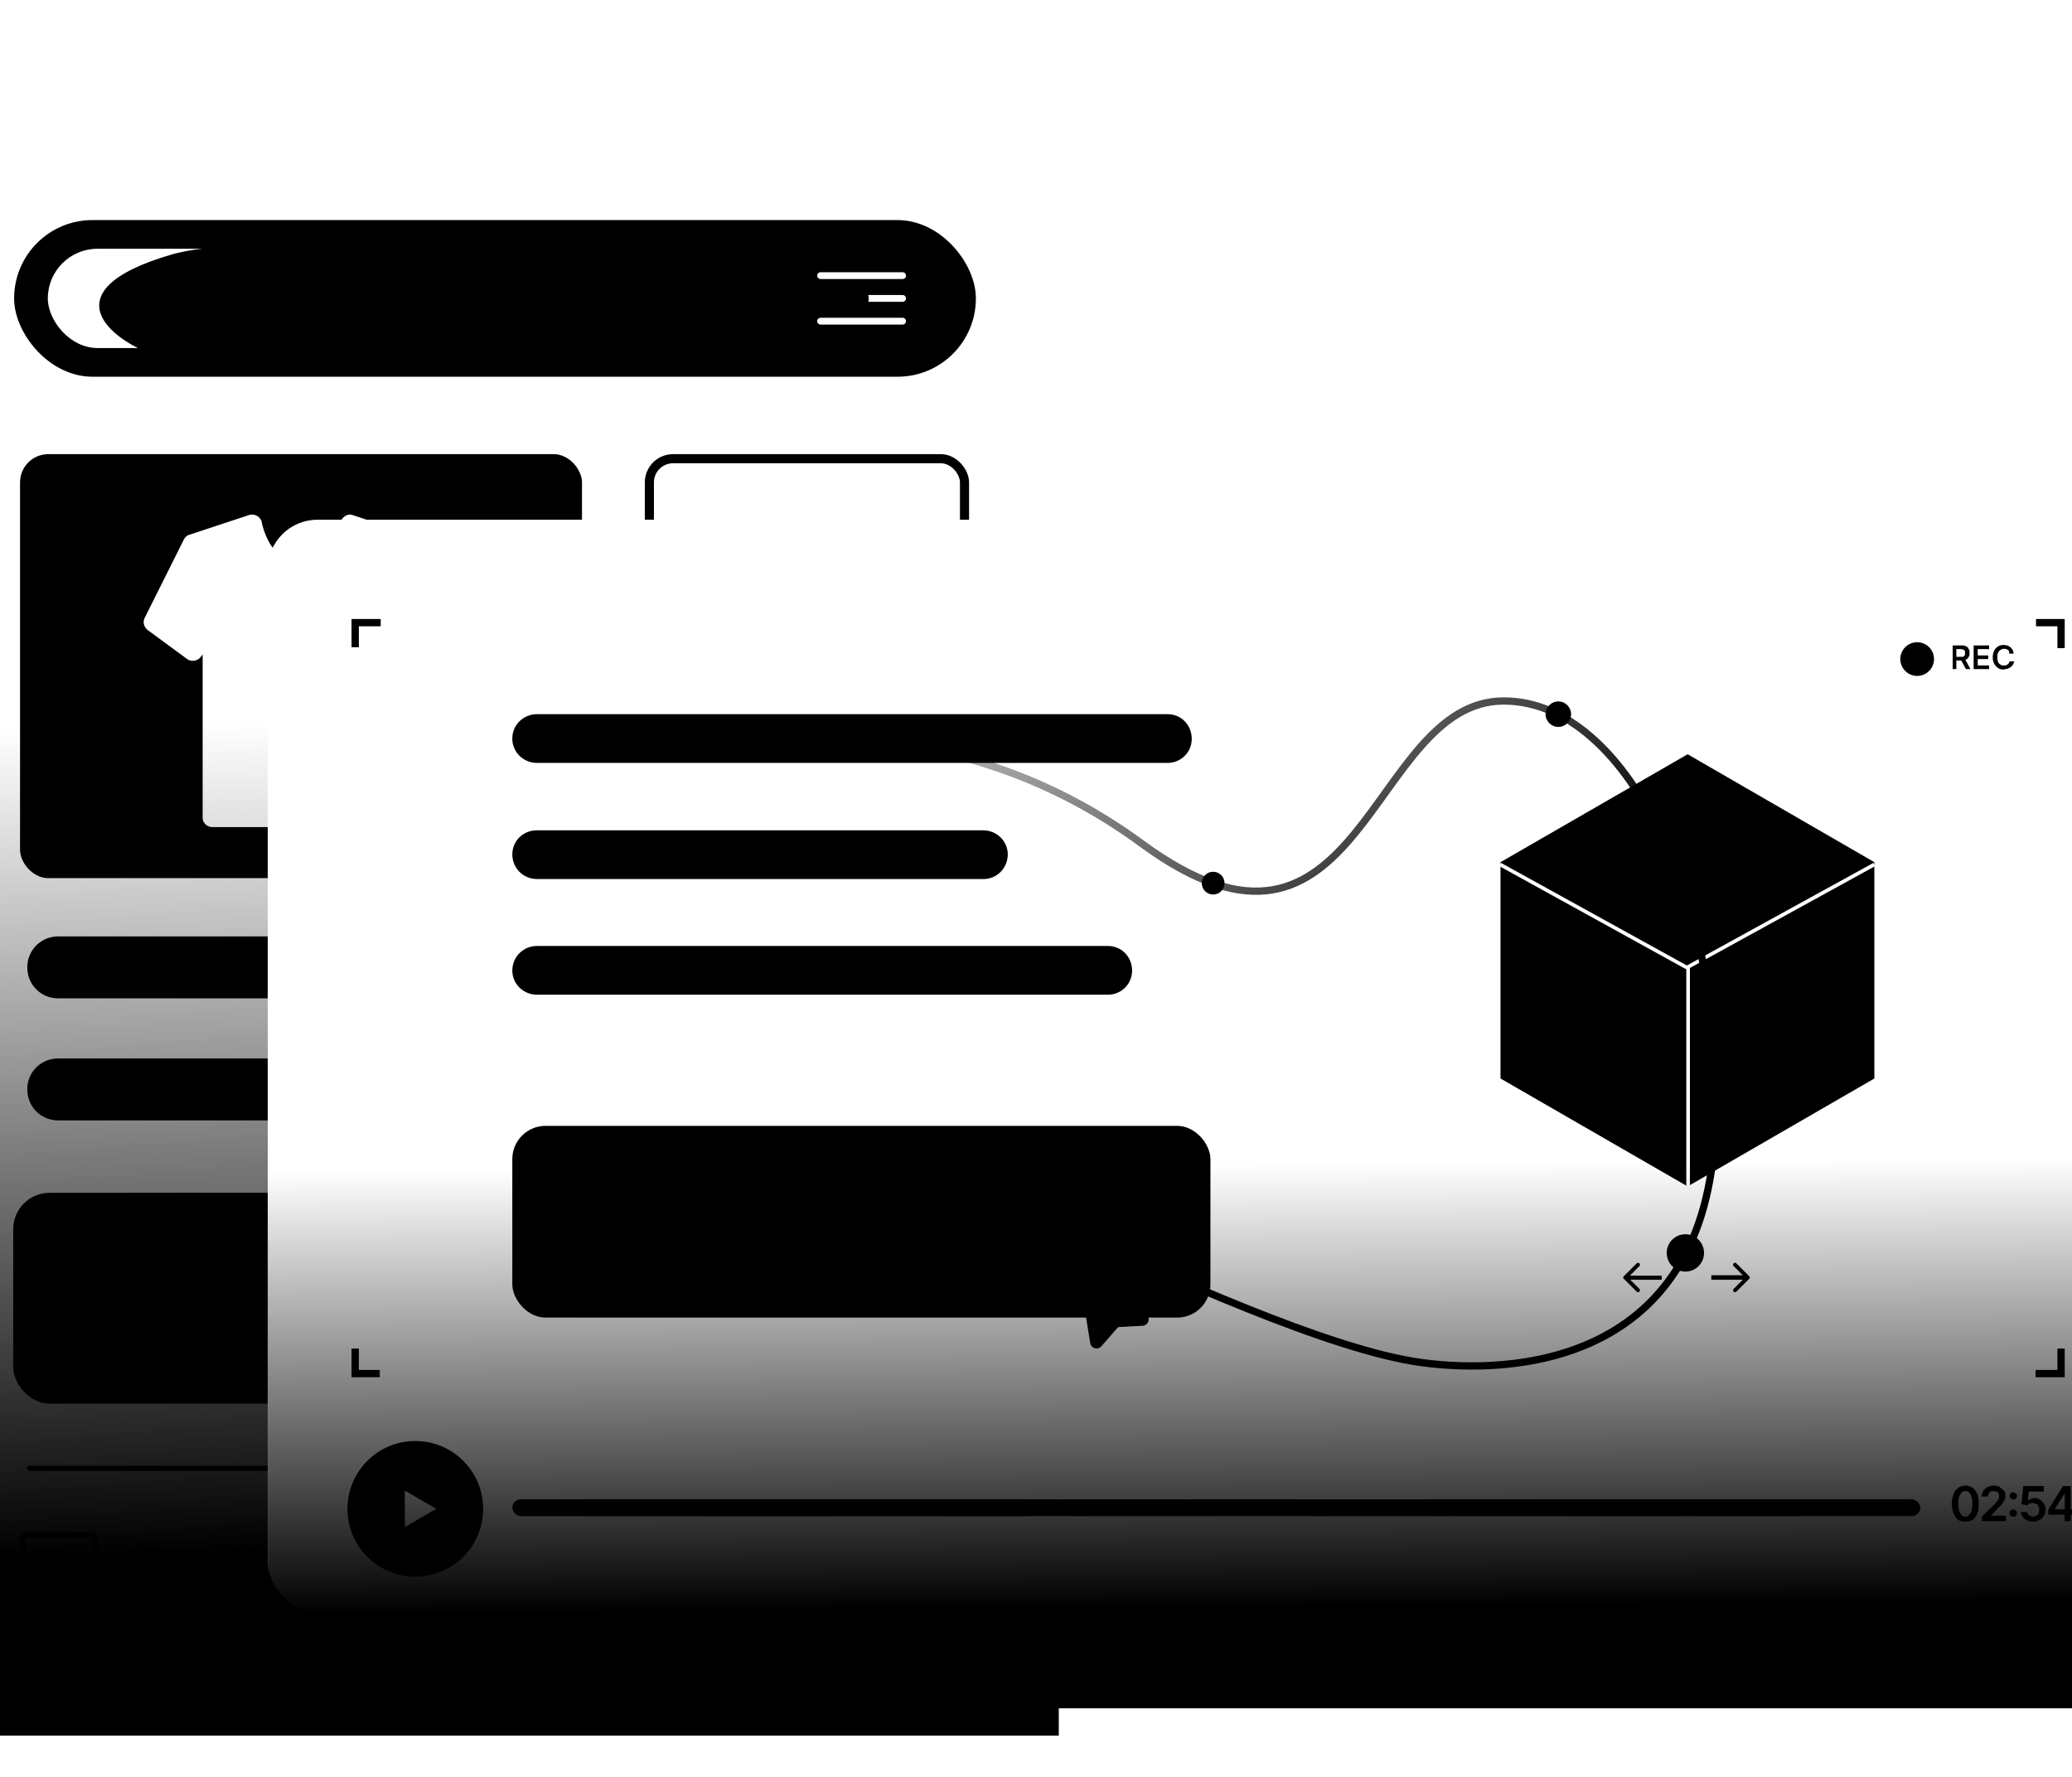 <?xml version="1.0"?>
<svg xmlns="http://www.w3.org/2000/svg" viewBox="37 0 455 390" width="520" height="446">
  <svg width="529" height="390" fill="none">
  <g filter="url(#a)">
    <rect x="22" y="31" width="247.3" height="345.6" rx="12" fill="#fff" style="fill:#fff;fill-opacity:1"/>
  </g>
  <rect x="40.1" y="48.2" width="211.2" height="34.4" rx="17.2" fill="#F3F3F3" style="fill:color(display-p3 .953 .953 .953);fill-opacity:1"/>
  <rect x="47.5" y="54.5" width="60.8" height="21.8" rx="10.9" fill="#fff" style="fill:#fff;fill-opacity:1"/>
  <g filter="url(#b)">
    <path d="M219.7 53.7C246.4 56 244.6 68.4 234 77c-8 4.5-30 8-55.8 3-32.1-6.2-46.3-5.2-62.6-1.6-27.7 6.1-40.3.7-43 0-10-2.8-26.4-14.4 2.3-22.7 10-2.8 34.5-3 50.2 1.6 15.6 4.7 68-5.8 94.7-3.5Z" fill="#72BBFF" fill-opacity=".2" style="fill:color(display-p3 .447 .733 1);fill-opacity:.2"/>
  </g>
  <g filter="url(#c)">
    <path d="M228.3 55.7c9.9 1.7 9.2 10.7 5.3 17-3 3.3-11.2 5.8-20.8 2.2-12-4.6-16.6-2.6-22.6 0-10.3 4.4-19.4-1.7-20.3-2.2-3.8-2-8.8-6.9 1.9-13 3.7-2 12.6-5.5 18.4-2.1 5.8 3.4 28.2-3.5 38-1.9Z" fill="#FFF972" fill-opacity=".4" style="fill:color(display-p3 1 .978 .446);fill-opacity:.37"/>
  </g>
  <path d="M69.3 347.4h-2.8v-8.2h2.9c.8 0 1.5.2 2 .5.6.4 1 .8 1.4 1.4.3.7.5 1.4.5 2.2 0 .9-.2 1.6-.5 2.2-.3.7-.8 1.1-1.4 1.5-.6.3-1.3.4-2.1.4Zm-1.3-1.2h1.2c.6 0 1-.1 1.5-.3l.8-1c.2-.4.3-1 .3-1.6 0-.6 0-1.1-.3-1.5a2 2 0 0 0-.8-1c-.4-.2-.9-.3-1.4-.3H68v5.7Zm8.8 1.4c-.6 0-1.2-.2-1.6-.4-.5-.3-.8-.6-1-1.1-.3-.5-.4-1-.4-1.7 0-.6.1-1.2.4-1.7a2.7 2.7 0 0 1 2.5-1.5c.4 0 .8 0 1 .2.4.1.7.3 1 .6.2.2.5.5.6 1 .2.3.2.8.2 1.3v.5h-5v-1H78l-.1-.7-.5-.6-.8-.2c-.3 0-.5.1-.7.3-.3.1-.4.3-.6.5l-.2.8v.8l.2 1c.2.2.3.4.6.5.2.2.5.2.8.2h.6l.4-.3c.2-.1.2-.3.3-.5l1.4.2-.5 1-1 .6-1.2.2Zm8.3-4.7-1.4.2a1 1 0 0 0-.2-.4 1 1 0 0 0-.3-.3l-.6-.1c-.3 0-.6 0-.8.2-.2.1-.3.3-.3.5l.2.4c.2.2.4.2.7.3l1 .2 1.4.6c.2.3.4.7.4 1.1 0 .4-.1.7-.4 1-.2.3-.5.6-.9.7-.4.2-.8.3-1.3.3-.8 0-1.4-.2-1.9-.5-.4-.3-.7-.8-.8-1.3l1.4-.2c0 .3.2.5.4.7l.9.2c.3 0 .6 0 .8-.2l.3-.6c0-.1 0-.3-.2-.4l-.6-.3-1-.2c-.7-.1-1.1-.3-1.4-.6-.3-.3-.4-.7-.4-1.1 0-.4 0-.7.3-1 .2-.3.5-.5.9-.7l1.3-.2c.7 0 1.3.2 1.7.5.4.3.7.7.8 1.2Zm2 2.6v-1.7h.3l2.2-2.5h1.7l-2.7 3h-.3l-1.2 1.2Zm-1.3 2v-8.3h1.5v8.3h-1.5Zm3.9 0-2-2.9 1-1 2.7 3.8h-1.7Zm5-6.2v1.1h-3.5v-1.1h3.5Zm-2.6-1.5h1.4v5.8l.1.4.3.3h.3a1.4 1.4 0 0 0 .4 0l.3 1a3.2 3.2 0 0 1-.9.2l-1-.1-.7-.6-.2-1v-6Zm6 7.8a3 3 0 0 1-1.6-.4c-.5-.3-.8-.7-1-1.1-.3-.5-.4-1-.4-1.7 0-.6 0-1.2.3-1.7s.6-.8 1-1a3 3 0 0 1 1.6-.5 3 3 0 0 1 1.6.4c.4.3.8.6 1 1.1.2.5.4 1 .4 1.7 0 .6-.2 1.2-.4 1.7-.2.4-.6.8-1 1a3 3 0 0 1-1.6.5Zm0-1.2c.2 0 .5 0 .7-.3.3-.1.4-.4.5-.7l.2-1c0-.4 0-.7-.2-1 0-.3-.2-.6-.5-.8l-.8-.2c-.3 0-.6 0-.8.2l-.5.8a3 3 0 0 0-.2 1c0 .4 0 .7.2 1 .1.3.3.6.5.7.2.2.5.3.8.3Zm3.5 3.4v-8.5h1.5v1l.4-.5.5-.4.9-.2a2.3 2.3 0 0 1 2.2 1.5c.2.4.3 1 .3 1.7a4 4 0 0 1-.3 1.7c-.2.5-.5.8-.9 1-.4.3-.8.5-1.3.5a1.8 1.8 0 0 1-1.4-.6l-.4-.5v3.3h-1.5Zm1.5-5.4.1 1c.1.3.3.6.5.7.2.2.5.3.8.3.3 0 .6-.1.8-.3l.5-.7.2-1c0-.4 0-.7-.2-1-.1-.3-.3-.6-.5-.7-.2-.2-.5-.3-.8-.3-.3 0-.6 0-.8.3-.2.1-.4.3-.5.6a3 3 0 0 0-.1 1Z" fill="#FB8537" style="fill:color(display-p3 .984 .523 .216);fill-opacity:1"/>
  <g clip-path="url(#d)">
    <path fill-rule="evenodd" clip-rule="evenodd" d="M43 336.3c-.8 0-1.6.7-1.6 1.6v8.2c0 1 .8 1.7 1.7 1.7h6.3v2h-2.8a.6.6 0 1 0 0 1.3h7a.6.6 0 1 0 0-1.3h-3v-2h6.5c.9 0 1.6-.8 1.6-1.7V338c0-.9-.7-1.6-1.6-1.6H43Zm14.5 1.6c0-.2-.2-.4-.4-.4H43c-.3 0-.4.2-.4.4v8.2c0 .3.1.4.4.4h14c.2 0 .4-.1.4-.4V338Z" fill="#FB8537" style="fill:color(display-p3 .984 .523 .216);fill-opacity:1"/>
  </g>
  <path d="M146.7 340.5v-1.3h6.6v1.3h-2.6v7h-1.4v-7h-2.6Zm8.1 7-1-.1-.8-.7-.2-1c0-.3 0-.6.2-.8.1-.3.3-.4.5-.6l.7-.3 1-.1a39.6 39.6 0 0 0 1.3-.3l.1-.3c0-.3 0-.6-.2-.7-.2-.2-.5-.3-.8-.3-.4 0-.6.1-.8.3-.3.1-.4.3-.5.5l-1.3-.2a2.2 2.2 0 0 1 1.4-1.5l1.2-.2.9.1c.3 0 .5.2.8.4l.6.6.2 1v4.1h-1.4v-.8a1.8 1.8 0 0 1-1 .8l-.9.2Zm.4-1c.3 0 .6 0 .8-.2.2 0 .4-.2.5-.4l.1-.7v-.7l-.2.1-.3.1a11.6 11.6 0 0 1-.8.1l-.6.2a1 1 0 0 0-.4.2l-.1.5c0 .3 0 .5.3.6l.7.2Zm3.8 1v-8.3h1.5v3.1l.4-.5.5-.4 1-.2a2.3 2.3 0 0 1 2.1 1.5c.2.4.4 1 .4 1.7a4 4 0 0 1-.4 1.7c-.2.5-.5.8-.9 1-.4.3-.8.5-1.3.5a1.8 1.8 0 0 1-1.4-.6l-.3-.5h-.1v1H159Zm1.5-3.1.1 1c.2.3.3.6.5.7.2.2.5.3.8.3.3 0 .6-.1.8-.3l.5-.7.2-1c0-.4 0-.7-.2-1-.1-.3-.3-.6-.5-.7-.2-.2-.5-.3-.8-.3-.3 0-.6 0-.8.3-.2.1-.4.3-.5.6a3 3 0 0 0-.1 1Zm6.5-5.2v8.3h-1.5v-8.3h1.5Zm3.6 8.4c-.6 0-1.1-.2-1.6-.4-.4-.3-.8-.6-1-1.1-.2-.5-.4-1-.4-1.7 0-.6.2-1.2.4-1.7a2.7 2.7 0 0 1 2.6-1.5c.3 0 .7 0 1 .2.4.1.7.3 1 .6.2.2.4.5.5 1 .2.3.3.8.3 1.3v.5h-5v-1h3.6c0-.3 0-.5-.2-.7-.1-.3-.3-.4-.5-.6l-.7-.2c-.3 0-.6.1-.8.3l-.5.5c-.2.3-.2.5-.2.8v.8c0 .4 0 .7.2 1l.5.5c.3.2.5.2.8.2h.6l.5-.3.2-.5 1.4.2c0 .4-.2.7-.5 1l-.9.6-1.3.2Zm6.5-6.3v1.1h-3.5v-1.1h3.5Zm-2.7-1.5h1.5v6.2l.3.3h.3a1.4 1.4 0 0 0 .5 0l.2 1a3.1 3.1 0 0 1-.8.2l-1-.1-.7-.6c-.2-.3-.3-.6-.3-1v-6ZM131.3 351a.8.8 0 1 0 0-1.6.8.8 0 0 0 0 1.7Z" fill="#EFEFEF" style="fill:color(display-p3 .937 .937 .937);fill-opacity:1"/>
  <path fill-rule="evenodd" clip-rule="evenodd" d="M126 334.6c-1 0-1.7.8-1.7 1.7v13.1c0 1 .8 1.7 1.7 1.7h10.7c.9 0 1.6-.8 1.6-1.7v-13.1c0-1-.7-1.7-1.6-1.7H126Zm11.1 1.7c0-.3-.2-.4-.4-.4H126c-.2 0-.4.1-.4.4v13.1c0 .3.2.4.4.4h10.7c.2 0 .4-.1.4-.4v-13.1Z" fill="#EFEFEF" style="fill:color(display-p3 .937 .937 .937);fill-opacity:1"/>
  <path d="M216.7 339.2h1.8l2.4 6h.1l2.5-6h1.8v8.3h-1.4v-5.7h-.1l-2.3 5.6h-1l-2.3-5.6v5.6h-1.5v-8.2Zm12.3 8.4a3 3 0 0 1-1.6-.4c-.4-.3-.8-.7-1-1.1-.3-.5-.4-1-.4-1.7 0-.6.1-1.2.4-1.7.2-.5.6-.8 1-1a3 3 0 0 1 1.6-.5 3 3 0 0 1 1.5.4c.5.3.8.6 1 1.1.3.5.4 1 .4 1.7 0 .6-.1 1.2-.4 1.7-.2.4-.5.8-1 1a3 3 0 0 1-1.5.5Zm0-1.2c.3 0 .6 0 .8-.3.2-.1.4-.4.5-.7l.1-1-.1-1-.5-.8-.8-.2c-.4 0-.6 0-.9.2l-.5.8a3 3 0 0 0-.1 1l.1 1c.2.3.3.6.5.7.3.2.5.3.9.3Zm3.6 1v-8.2h1.5v3.1l.4-.5.5-.4 1-.2a2.3 2.3 0 0 1 2.1 1.5c.2.4.4 1 .4 1.7a4 4 0 0 1-.4 1.7c-.2.5-.5.8-.9 1-.4.3-.8.5-1.3.5a1.8 1.8 0 0 1-1.4-.6l-.3-.5h-.1v1h-1.5Zm1.5-3 .1 1c.1.3.3.6.5.7.2.2.5.3.8.3.3 0 .6-.1.8-.3l.5-.7.2-1c0-.4 0-.7-.2-1-.1-.3-.3-.6-.5-.7-.2-.2-.5-.3-.8-.3-.3 0-.6 0-.8.3-.2.1-.4.3-.5.6a3 3 0 0 0-.1 1Zm5 3v-6.1h1.5v6.1H239Zm.8-7c-.3 0-.5 0-.6-.2a.7.7 0 0 1-.3-.6c0-.2 0-.4.3-.5.1-.2.3-.3.5-.3.3 0 .5.1.6.3.2.1.3.3.3.5 0 .3 0 .4-.3.6l-.6.2Zm3-1.2v8.3h-1.4v-8.3h1.4Zm3.7 8.4c-.6 0-1.2-.2-1.6-.4-.4-.3-.8-.6-1-1.1-.3-.5-.4-1-.4-1.7 0-.6.1-1.2.4-1.7a2.7 2.7 0 0 1 2.5-1.5c.4 0 .8 0 1.1.2l.9.6c.3.2.5.5.6 1 .2.3.2.8.2 1.3v.5h-5v-1h3.6l-.1-.7-.5-.6-.8-.2c-.3 0-.5.1-.7.3-.3.1-.4.3-.6.5l-.2.8v.8l.2 1 .6.5c.2.2.5.2.8.2h.6l.4-.3c.2-.1.3-.3.3-.5l1.4.2-.5 1-1 .6-1.2.2ZM201.5 350.2a.8.8 0 1 1-1.6 0 .8.8 0 0 1 1.6 0Z" fill="#EFEFEF" style="fill:color(display-p3 .937 .937 .937);fill-opacity:1"/>
  <path fill-rule="evenodd" clip-rule="evenodd" d="M195.4 336.3c0-1 .7-1.7 1.6-1.7h7.4c1 0 1.6.8 1.6 1.7v13.1c0 1-.7 1.7-1.6 1.7H197c-1 0-1.6-.8-1.6-1.7v-13.1Zm1.2 0c0-.3.2-.4.4-.4h7.4c.2 0 .4.1.4.4v13.1c0 .3-.2.4-.4.4H197a.4.4 0 0 1-.4-.4v-13.1Z" fill="#EFEFEF" style="fill:color(display-p3 .937 .937 .937);fill-opacity:1"/>
  <path stroke="#FB8537" style="stroke:color(display-p3 .984 .523 .216);stroke-opacity:1" d="M42.7 360.2h66.6"/>
  <path stroke="#FEE4D3" style="stroke:color(display-p3 .996 .894 .828);stroke-opacity:1" stroke-width="1.1" stroke-linecap="round" d="M43.5 322.3h207.1"/>
  <rect x="39.9" y="261.8" width="211.2" height="46.3" rx="8" fill="#F3F3F3" style="fill:color(display-p3 .953 .953 .953);fill-opacity:1"/>
  <g filter="url(#e)">
    <path d="M218 270.1c28.8 2.6 26.8 17 15.3 27-8.6 5.1-32.5 9.1-60.3 3.4-34.8-7.3-48.4-4.2-66 0-30 7-43-2.6-45.8-3.5-11-3.3-23.4-24.6 7.6-34.1 10.8-3.3 36.8 1.8 53.7 7.2 17 5.4 66.6-2.6 95.5 0Z" fill="#72BBFF" fill-opacity=".3" style="fill:color(display-p3 .447 .733 1);fill-opacity:.25"/>
  </g>
  <path fill-rule="evenodd" clip-rule="evenodd" d="M43 212.3c0-3.8 3-6.8 6.8-6.8H243a6.8 6.8 0 0 1 0 13.6H49.8c-3.8 0-6.8-3-6.8-6.8Z" fill="#EFEFEF" style="fill:color(display-p3 .937 .937 .937);fill-opacity:1"/>
  <rect x="41.4" y="99.6" width="123.4" height="93.1" rx="6.2" fill="#F3F3F3" style="fill:color(display-p3 .953 .953 .953);fill-opacity:1"/>
  <rect x="179.6" y="100.6" width="69.2" height="38" rx="5.2" stroke="#F3F3F3" style="stroke:color(display-p3 .953 .953 .953);stroke-opacity:1" stroke-width="2"/>
  <rect x="179.6" y="153.6" width="69.2" height="38" rx="5.2" stroke="#F3F3F3" style="stroke:color(display-p3 .953 .953 .953);stroke-opacity:1" stroke-width="2"/>
  <path fill-rule="evenodd" clip-rule="evenodd" d="M43 239c0-3.7 3-6.7 6.8-6.7h160.6a6.8 6.8 0 1 1 0 13.6H49.8c-3.8 0-6.8-3-6.8-6.8Z" fill="#EFEFEF" style="fill:color(display-p3 .937 .937 .937);fill-opacity:1"/>
  <path d="M112.8 113.2c-.5.3-.9.8-1 1.4a10.1 10.1 0 0 1-.4 1.4c-.3 1-.8 2.1-1.5 3.3-1.4 2.3-3.5 4.3-6.8 4.3-3.2 0-5.3-2-6.8-4.3a16.7 16.7 0 0 1-1.8-4.6v-.1a2.2 2.2 0 0 0-2.9-1.6l-13 4.3c-.5.1-.9.5-1.2 1l-8.6 17.2c-.5 1-.2 2 .6 2.7l8.7 6.4a2.2 2.2 0 0 0 3-.5l.4-.5v35.8c0 1.2 1 2.1 2.2 2.1h38.8c1.2 0 2.2-1 2.2-2.1v-35.8l.4.5a2.2 2.2 0 0 0 3 .5l8.7-6.4c.8-.6 1-1.8.6-2.7l-8.6-17.2c-.3-.5-.7-.9-1.3-1l-13-4.3c-.5-.2-1.1-.2-1.7.2Z" fill="#fff" style="fill:#fff;fill-opacity:1"/>
  <path d="M217.2 60.4h18m-18 5h18m-18 5h18" stroke="#fff" style="stroke:#fff;stroke-opacity:1" stroke-width="1.5" stroke-linecap="round"/>
  <path d="m144.6 258.1 2.7 4.6H142l2.6-4.6Z" fill="#FB8537" style="fill:color(display-p3 .984 .523 .216);fill-opacity:1"/>
  <path d="M119.2 262.4h53" stroke="url(#f)" stroke-width="2.1" stroke-linecap="round"/>
  <rect x="101.7" y="222.6" width="85.8" height="32.9" rx="3.3" fill="#FEE4D3" style="fill:color(display-p3 .996 .894 .828);fill-opacity:1"/>
  <path d="M120 243v-1l2.8-2.8.7-.7.4-.7.1-.6-.1-.7-.5-.4-.7-.1-.7.1-.5.5-.2.7H120c0-.5.1-1 .4-1.3.2-.4.5-.7 1-1 .4-.2.9-.3 1.4-.3.5 0 1 .1 1.4.4.5.2.8.4 1 .8.3.4.4.8.4 1.2 0 .3 0 .6-.2 1l-.6 1-1.3 1.2-1.4 1.5h3.6v1.3H120Zm9.4.2c-.6 0-1.1-.1-1.6-.3-.4-.2-.8-.5-1-.8-.3-.4-.4-.8-.5-1.3h1.6c0 .3 0 .4.2.6l.5.4.8.1.7-.1c.3-.1.4-.3.6-.5l.2-.6-.2-.7-.6-.4-.9-.2h-.7v-1.1h.7c.3 0 .5 0 .8-.2.2 0 .3-.2.5-.4l.1-.6a1 1 0 0 0-.6-1l-.6-.1h-.7l-.5.5a1 1 0 0 0-.3.6h-1.4c0-.5.2-.9.4-1.2.3-.4.6-.7 1-.9l1.5-.3c.5 0 1 .1 1.4.4.4.2.7.4 1 .8.2.3.3.7.3 1.1 0 .5-.2.9-.4 1.2a2 2 0 0 1-1.1.6c.6.1 1 .3 1.3.7.3.3.5.8.5 1.3 0 .4-.1.9-.4 1.2-.3.4-.6.7-1 .9-.5.2-1 .3-1.6.3Zm3.6-1.7v-1.1l3.5-5.5h1v1.6h-.6l-2.3 3.8h4.8v1.2H133Zm4 1.6v-8.2h1.4v8.2H137Zm8 0a2.7 2.7 0 0 1-2.6-1.5c-.2-.4-.3-1-.3-1.6 0-.6.1-1.2.4-1.6a2.7 2.7 0 0 1 2.6-1.6c.5 0 1 .1 1.3.3a2.3 2.3 0 0 1 1.3 2h-1.4c0-.4-.2-.6-.4-.8-.2-.2-.5-.3-.8-.3-.3 0-.6 0-.8.2l-.5.7-.2 1c0 .5 0 .9.2 1.2l.5.7.8.2.6-.1.4-.4.2-.5h1.4c0 .4-.1.8-.4 1.1-.2.3-.5.6-.9.8a3 3 0 0 1-1.3.3Zm4.8-8.2v8.2h-1.5v-8.2h1.5Zm1 8.2v-6.2h1.4v6.2h-1.5Zm.6-7c-.2 0-.4-.1-.5-.3a.7.7 0 0 1-.3-.6c0-.2 0-.4.3-.5.1-.2.3-.2.5-.2.3 0 .5 0 .6.2.2.1.3.3.3.6 0 .2 0 .4-.3.5-.1.2-.3.2-.6.2Zm4.4 7a2.7 2.7 0 0 1-2.6-1.5c-.3-.4-.4-1-.4-1.6 0-.6.2-1.2.4-1.6.2-.5.6-.9 1-1.2a3 3 0 0 1 1.6-.4c.5 0 1 .1 1.3.3a2.3 2.3 0 0 1 1.3 2H157c0-.4-.2-.6-.4-.8-.2-.2-.5-.3-.8-.3-.3 0-.6 0-.8.2l-.5.7-.2 1c0 .5 0 .9.2 1.2l.5.7.8.2.6-.1.4-.4.2-.5h1.4c0 .4-.1.8-.4 1.1-.2.3-.5.6-.9.8a3 3 0 0 1-1.3.3Zm4.6-2v-1.7h.2l2.2-2.5h1.7l-2.7 3h-.3l-1.1 1.2Zm-1.4 2v-8.2h1.5v8.2H159Zm3.9 0-2-2.8 1-1 2.7 3.8H163Zm6.9-4.6-1.4.2a1 1 0 0 0-.2-.4 1 1 0 0 0-.3-.3h-.6l-.8.1c-.2.1-.3.3-.3.5l.2.5.7.2 1 .3c.6 0 1 .3 1.4.5.2.3.4.7.4 1.1 0 .4-.1.7-.3 1-.3.3-.6.6-1 .7-.4.2-.8.3-1.3.3-.8 0-1.4-.2-1.9-.5-.4-.3-.7-.8-.8-1.3l1.4-.2c.1.3.2.5.5.7l.8.2c.3 0 .6 0 .8-.2.2-.2.3-.3.3-.5s0-.4-.2-.5l-.6-.3-1-.2c-.7 0-1.1-.3-1.4-.6-.3-.3-.4-.7-.4-1.1 0-.4.1-.7.3-1 .2-.3.5-.5.9-.6.4-.2.8-.3 1.3-.3.7 0 1.3.2 1.7.5.4.3.7.7.8 1.2Z" fill="#FB8537" style="fill:color(display-p3 .984 .523 .216);fill-opacity:1"/>
  <g filter="url(#g)">
    <path d="M75.5 284.4c43.3-7.8-23.9-11.6 11.5-12.2 35.4-.5 19.5.2 43.6 0 24-.1 63 2.4 63 2.4s4.6 7.7 6.3 9.5c2.1 2.1 16.7 12.2-8.4 13.6-20.3 1.1-56.3-1.1-56.3-1.1s-9.7 3-42.7 0-7.7-1.9-17-12.2Z" fill="#FFF972" fill-opacity=".6" style="fill:color(display-p3 1 .978 .446);fill-opacity:.64"/>
  </g>
  <g filter="url(#h)">
    <ellipse cx="33.2" cy="32.2" rx="33.2" ry="32.2" transform="matrix(.993 -.117 .988 .154 76.8 286.5)" fill="#FF8B8B" style="fill:color(display-p3 1 .545 .545);fill-opacity:1"/>
  </g>
  <path d="M125.2 283.8h-1.8a2.3 2.3 0 0 0-.8-1.4l-.7-.3a2.8 2.8 0 0 0-2.3.2c-.5.3-.8.7-1 1.2-.3.6-.4 1.2-.4 2 0 .7.1 1.4.4 2a2.7 2.7 0 0 0 2.4 1.6l.9-.2a2.3 2.3 0 0 0 1.2-1c.2-.2.3-.4.3-.7h1.8a4 4 0 0 1-1.3 2.4l-1.3.8-1.6.2a4.3 4.3 0 0 1-4-2.4 6 6 0 0 1-.6-2.7c0-1.1.2-2 .6-2.8a4.3 4.3 0 0 1 4-2.4 4 4 0 0 1 3.8 2c.2.5.4 1 .4 1.5Zm2.7 2.3v4.4h-1.8v-10h1.8v3.7c.2-.4.5-.7.9-1 .4-.2.8-.3 1.4-.3.5 0 1 0 1.4.3.4.2.7.5.9 1 .2.4.3.9.3 1.5v4.8H131V286c0-.5 0-1-.4-1.2-.2-.3-.6-.4-1-.4s-.6 0-.9.2l-.6.5a2 2 0 0 0-.2 1Zm9.4 4.5c-.8 0-1.4-.1-2-.4-.5-.3-1-.8-1.2-1.4a4.5 4.5 0 0 1 0-4.1 3.3 3.3 0 0 1 3-1.8c.5 0 1 0 1.4.2.4.1.8.4 1.1.7.3.3.6.7.8 1.2l.2 1.7v.5h-6.2V286h4.5c0-.3 0-.6-.2-.9-.1-.3-.3-.5-.6-.6l-.9-.3c-.4 0-.7.1-1 .3l-.6.7a2 2 0 0 0-.2 1v1c0 .4 0 .8.2 1.1l.7.7c.3.2.6.3 1 .3l.7-.1.5-.4.4-.5 1.7.2c-.1.4-.3.8-.6 1.1a3 3 0 0 1-1.2.8c-.4.2-1 .2-1.5.2Zm7.4 0c-.7 0-1.4-.1-2-.5-.4-.3-.9-.7-1.1-1.3a4.5 4.5 0 0 1 0-4 3.3 3.3 0 0 1 3.1-2c.6 0 1.2.2 1.7.4a2.8 2.8 0 0 1 1.6 2.4h-1.7l-.5-1c-.3-.2-.6-.3-1-.3s-.7 0-1 .3l-.7.8-.2 1.3.2 1.4.7.8c.3.2.6.3 1 .3.2 0 .4 0 .7-.2.2 0 .3-.2.5-.4l.3-.7h1.7c0 .6-.2 1-.5 1.4-.3.4-.6.8-1.1 1-.5.2-1 .3-1.7.3Zm5.7-2.5V286h.2l2.7-3h2.1l-3.3 3.7h-.4l-1.3 1.4Zm-1.7 2.4v-10h1.8v10h-1.8Zm4.8 0-2.5-3.4 1.2-1.3 3.4 4.7h-2.1Zm5.4.1c-.7 0-1.4-.1-2-.4-.5-.4-.9-.8-1.2-1.4-.3-.6-.4-1.3-.4-2 0-.8.1-1.5.4-2 .3-.7.7-1.1 1.3-1.5.5-.3 1.2-.4 1.9-.4s1.4.1 2 .4c.5.4.9.8 1.2 1.4.3.6.4 1.3.4 2 0 .8-.1 1.5-.4 2.1-.3.6-.7 1-1.3 1.4-.5.3-1.2.4-1.9.4Zm0-1.4c.4 0 .7 0 1-.3.3-.2.5-.5.6-.9l.2-1.3c0-.4 0-.8-.2-1.2a2 2 0 0 0-.6-.9c-.3-.2-.6-.3-1-.3s-.7 0-1 .3a2 2 0 0 0-.6.9l-.2 1.3c0 .4 0 .8.2 1.2.1.4.3.7.6.9.3.2.6.3 1 .3Zm9.2-1.9V283h1.8v7.5h-1.7v-1.3c-.3.4-.5.7-1 1-.3.3-.8.4-1.4.4-.4 0-.9-.1-1.3-.3l-.8-1c-.3-.4-.4-1-.4-1.5V283h1.8v4.5c0 .5.1.8.4 1.1.3.3.6.4 1 .4a1.6 1.6 0 0 0 1.4-.7c.2-.3.2-.6.2-1Zm6.7-4.3v1.3h-4.3V283h4.3Zm-3.2-1.9h1.7v7.1l.1.6.3.2.4.1a1.8 1.8 0 0 0 .6 0l.3 1.3a3.9 3.9 0 0 1-1 .2c-.5 0-1 0-1.3-.2-.3-.1-.6-.4-.8-.7a2 2 0 0 1-.3-1.2v-7.4Z" fill="#fff" style="fill:#fff;fill-opacity:1"/>
  <g filter="url(#i)">
    <path d="M224.7 63c3.8.4 3.6 3 2 4.9-1.1 1-4.3 1.7-8 .6-4.6-1.3-6.4-.7-8.7 0-4 1.3-5.7-.4-6.1-.6-1.5-.6-3.1-4.5 1-6.3 1.4-.6 4.9.3 7.1 1.3 2.3 1 8.9-.4 12.7 0Z" fill="#FF8B8B" fill-opacity=".4" style="fill:color(display-p3 1 .545 .545);fill-opacity:.44"/>
  </g>
  <path fill="url(#j)" d="M22 141.3h247.5V381H22z"/>
  <g filter="url(#k)">
    <rect x="95.8" y="122.1" width="413" height="239.9" rx="10.9" fill="#fff" style="fill:#fff;fill-opacity:1"/>
  </g>
  <circle cx="128.2" cy="331.2" fill="#FB8537" fill-opacity=".3" style="fill:color(display-p3 .984 .523 .216);fill-opacity:.3" r="14.9"/>
  <circle cx="128.2" cy="331.2" r="10.7" fill="#FB8537" style="fill:color(display-p3 .984 .523 .216);fill-opacity:1"/>
  <path d="m132.8 331.2-6.9 4v-8l6.9 4Z" fill="#fff" style="fill:#fff;fill-opacity:1"/>
  <rect x="163" y="329.1" width="295.7" height="3.7" rx="1.9" fill="#FB8537" fill-opacity=".2" style="fill:color(display-p3 .984 .523 .216);fill-opacity:.2"/>
  <rect x="149.5" y="329.1" width="114.3" height="3.7" rx="1.9" fill="#FB8537" style="fill:color(display-p3 .984 .523 .216);fill-opacity:1"/>
  <path d="M468.6 334c-.6 0-1.2-.1-1.6-.4a3 3 0 0 1-1-1.4c-.2-.6-.4-1.3-.4-2.1 0-.9.2-1.6.4-2.2.2-.5.6-1 1-1.3.4-.3 1-.5 1.6-.5.6 0 1.1.2 1.6.5.4.3.7.8 1 1.3.2.6.3 1.3.3 2.2 0 .8 0 1.5-.3 2.1a3 3 0 0 1-1 1.4c-.5.3-1 .4-1.6.4Zm0-1.1c.5 0 .8-.3 1.1-.7.3-.5.4-1.2.4-2.1 0-.6 0-1.1-.2-1.6a2 2 0 0 0-.5-.9c-.2-.2-.5-.3-.8-.3-.5 0-.9.2-1.1.7-.3.5-.5 1.2-.5 2l.2 1.6c.2.4.3.7.6 1 .2.2.5.3.8.3Zm3.6 1v-1l2.7-2.6.6-.7.4-.6.1-.6-.1-.6a1 1 0 0 0-.5-.4l-.6-.1-.7.1a1 1 0 0 0-.4.5l-.2.6h-1.3c0-.5.1-.9.3-1.2.3-.4.6-.7 1-.9a3 3 0 0 1 1.3-.3c.5 0 1 .1 1.3.3l1 .8c.2.3.3.7.3 1.2 0 .2 0 .5-.2.8l-.6 1-1.1 1.1-1.3 1.4h3.3v1.2h-5.3Zm6.9-1c-.2 0-.4 0-.6-.2a.8.8 0 0 1-.2-.6c0-.2 0-.4.2-.5l.6-.3.6.3a.8.8 0 0 1 .1 1l-.3.3h-.4Zm0-3.7-.6-.3a.8.8 0 0 1-.2-.5c0-.3 0-.5.2-.6l.6-.3.6.3a.8.8 0 0 1 .1 1l-.3.3h-.4Zm4.3 4.8c-.5 0-1-.1-1.3-.3-.4-.2-.7-.4-1-.8a2 2 0 0 1-.3-1h1.3l.4.7c.3.2.6.3 1 .3.2 0 .4 0 .7-.2l.5-.5.1-.8c0-.3 0-.5-.2-.8 0-.2-.2-.4-.5-.5l-.7-.2-.7.1-.5.4-1.3-.2.4-4h4.5v1.2h-3.3l-.2 2 .6-.4.9-.2a2.4 2.4 0 0 1 2 1.3c.3.3.4.8.4 1.3s-.1 1-.4 1.3c-.2.4-.5.7-1 1a3 3 0 0 1-1.4.3Zm3.4-1.5v-1.1l3.2-5.2h1v1.6h-.6l-2.2 3.5h4.5v1.2h-6Zm3.6 1.4v-7.7h1.3v7.7h-1.3Z" fill="#FB8537" style="fill:color(display-p3 .984 .523 .216);fill-opacity:1"/>
  <path fill-rule="evenodd" clip-rule="evenodd" d="M149.5 162c0-2.9 2.4-5.3 5.4-5.3h138.5c3 0 5.3 2.4 5.3 5.4 0 3-2.4 5.3-5.3 5.3H154.9c-3 0-5.4-2.4-5.4-5.3ZM149.5 187.5c0-3 2.4-5.3 5.4-5.3h98c3 0 5.4 2.4 5.4 5.3 0 3-2.4 5.4-5.3 5.4h-98.1c-3 0-5.4-2.4-5.4-5.4ZM149.5 213c0-3 2.4-5.4 5.4-5.4h125.4c3 0 5.3 2.4 5.3 5.4 0 3-2.4 5.3-5.3 5.3H154.9c-3 0-5.4-2.4-5.4-5.3Z" fill="#F3F3F3" style="fill:color(display-p3 .953 .953 .953);fill-opacity:1"/>
  <rect x="149.5" y="247.1" width="153.3" height="42.1" rx="7.3" fill="#F3F3F3" style="fill:color(display-p3 .953 .953 .953);fill-opacity:1"/>
  <path d="M189.5 272.4h-1.7l3.2-9.1h2l3.3 9.1h-1.8l-2.5-7.3-2.5 7.3Zm0-3.6h5v1.4h-5v-1.4Zm9.6 3.7c-.5 0-1-.1-1.5-.4-.4-.3-.7-.7-1-1.2-.2-.5-.3-1.2-.3-1.9 0-.8 0-1.4.3-2 .3-.5.6-.9 1-1.1a2.6 2.6 0 0 1 2.5-.2l.6.5.4.5v-3.4h1.6v9.1h-1.5v-1h-.1l-.4.5a2 2 0 0 1-1.6.6Zm.4-1.3c.4 0 .7 0 1-.3l.5-.7.2-1.2-.2-1.2c-.2-.3-.3-.6-.6-.7-.2-.2-.5-.3-.9-.3-.3 0-.6 0-.9.3-.2.2-.4.4-.5.8l-.2 1c0 .5 0 .9.2 1.2.1.4.3.6.5.8.3.2.6.3 1 .3Zm6.9 1.3c-.6 0-1-.1-1.5-.4-.4-.3-.7-.7-1-1.2-.2-.5-.3-1.2-.3-1.9 0-.8 0-1.4.3-2 .3-.5.6-.9 1-1.1a2.6 2.6 0 0 1 2.5-.2l.6.5c.1.1.3.3.3.5h.1v-3.4h1.6v9.1h-1.6v-1l-.4.5a2 2 0 0 1-1.6.6Zm.4-1.3c.4 0 .7 0 1-.3l.5-.7.1-1.2-.1-1.2c-.2-.3-.3-.6-.6-.7-.2-.2-.5-.3-.9-.3-.3 0-.6 0-.9.3-.2.2-.4.4-.5.8l-.2 1c0 .5 0 .9.2 1.2.1.4.3.6.5.8.3.2.6.3 1 .3Zm10.2-5.6v1.2h-3.9v-1.2h4Zm-3-1.7h1.7v7l.4.2h.3a1.7 1.7 0 0 0 .5 0l.3 1.2a4 4 0 0 1-1 .2c-.4 0-.8 0-1-.2-.4-.1-.7-.3-.9-.6l-.2-1v-6.8Zm6.7 8.6c-.7 0-1.3-.1-1.8-.4a3 3 0 0 1-1.1-1.2 4 4 0 0 1-.4-1.9c0-.7.1-1.3.4-1.8.3-.6.6-1 1.1-1.3.5-.3 1.1-.4 1.8-.4.6 0 1.2.1 1.7.4.5.3.9.7 1.2 1.3.2.5.4 1.1.4 1.8a4 4 0 0 1-.4 1.9 3 3 0 0 1-1.2 1.2c-.5.3-1 .4-1.7.4Zm0-1.2c.4 0 .7-.1.9-.3.2-.2.4-.5.5-.9.2-.3.2-.7.2-1 0-.5 0-.9-.2-1.2 0-.4-.3-.6-.5-.8-.2-.2-.5-.3-1-.3-.3 0-.6 0-.8.3-.3.2-.5.4-.6.8l-.2 1.1c0 .4 0 .8.2 1.1.1.4.3.7.6.9.2.2.5.3.9.3Zm6.6 1.1v-9.1h3.5c.6 0 1.2 0 1.6.3.5.2.8.5 1 .8l.3 1.2c0 .4 0 .7-.2 1-.1.3-.3.5-.6.6l-.8.4 1 .4.7.7.3 1.2c0 .5-.1 1-.4 1.3-.2.4-.5.7-1 .9a4 4 0 0 1-1.7.3h-3.7Zm1.6-1.4h1.8c.6 0 1 0 1.3-.3.3-.2.4-.5.4-.9a1.4 1.4 0 0 0-.8-1.3 2 2 0 0 0-.9-.1H229v2.6Zm0-3.8h1.7c.2 0 .5 0 .7-.2l.6-.4.2-.7c0-.4-.2-.7-.4-1-.2-.1-.6-.3-1.1-.3h-1.7v2.6Zm7.9 5.4-1.2-.3a2 2 0 0 1-.8-.7 2 2 0 0 1-.3-1.1c0-.4 0-.7.2-1l.6-.6.8-.3a44.2 44.2 0 0 0 2.5-.4l.2-.4a1 1 0 0 0-.3-.8c-.2-.2-.5-.3-.9-.3-.3 0-.7 0-.9.3-.2.1-.4.3-.5.6l-1.5-.2a2.4 2.4 0 0 1 1.6-1.7c.4-.2.9-.2 1.3-.2h1l1 .5.6.7.2 1.1v4.6H239v-1a2 2 0 0 1-1.2 1l-.9.2Zm.4-1.2.9-.2.5-.5.2-.7v-.9l-.2.2h-.4a12.3 12.3 0 0 1-.9.2l-.6.1a1 1 0 0 0-.5.4l-.1.5c0 .3 0 .5.3.6.2.2.5.3.8.3Zm9.6-4-1.4.1a1.2 1.2 0 0 0-.7-.7l-.6-.1c-.3 0-.6 0-.8.2-.3.1-.4.3-.4.6 0 .2 0 .3.2.4l.8.4 1.2.2a3 3 0 0 1 1.4.7c.3.3.5.7.5 1.2 0 .4-.1.8-.4 1.1-.2.3-.6.6-1 .8a4 4 0 0 1-1.5.2c-.9 0-1.6-.1-2-.5-.6-.3-.9-.8-1-1.5l1.6-.1c0 .3.2.5.4.7.3.2.6.2 1 .2.3 0 .6 0 .9-.2l.3-.6c0-.2 0-.3-.2-.5l-.7-.3-1.2-.2c-.6-.2-1.1-.4-1.4-.7-.3-.3-.5-.8-.5-1.3 0-.4.1-.7.4-1 .2-.4.5-.6 1-.8l1.4-.2c.8 0 1.4.1 1.9.5.4.3.7.8.8 1.4Zm2.4 2.9v-2h.2l2.5-2.7h1.9l-3 3.3h-.4l-1.2 1.4Zm-1.5 2.1v-9.1h1.6v9.1h-1.6Zm4.3 0-2.2-3.1 1-1.1 3.1 4.2h-2Zm5 .1c-.7 0-1.3 0-1.8-.4a3 3 0 0 1-1.2-1.2c-.2-.5-.4-1.2-.4-1.9s.2-1.3.4-1.8a3 3 0 0 1 2.9-1.7c.4 0 .8 0 1.2.2a2.7 2.7 0 0 1 1.7 1.7l.2 1.5v.5h-5.6v-1h4l-.1-.9-.6-.6-.8-.2-.9.3c-.2.1-.4.3-.5.6-.2.3-.3.5-.3.8v1c0 .4.1.7.3 1 .1.3.3.5.6.7l.9.2.6-.1c.2 0 .4-.2.5-.3.2-.1.3-.3.3-.5l1.6.2c-.1.4-.3.7-.6 1l-1 .7c-.4.2-.9.2-1.4.2Zm7.2-7v1.3h-4v-1.2h4Zm-3-1.6h1.6v6.5l.1.5.3.2h.4a1.7 1.7 0 0 0 .4 0l.3 1.2a4 4 0 0 1-1 .2c-.4 0-.7 0-1-.2-.4-.1-.6-.3-.8-.6-.2-.3-.3-.6-.3-1v-6.8Z" fill="#CCC" style="fill:color(display-p3 .8 .8 .8);fill-opacity:1"/>
  <path d="M421.1 280.7c.2-.1.2-.4 0-.6l-2.8-2.8a.4.4 0 0 0-.6.6l2.5 2.5-2.5 2.5a.4.4 0 1 0 .6.6l2.8-2.8Zm-8.3.2h8v-1h-8v1ZM393.6 280.1c-.2.2-.2.5 0 .6l2.8 2.8a.4.4 0 0 0 .6-.6l-2.5-2.5 2.5-2.5a.4.4 0 0 0-.6-.6l-2.8 2.8Zm8.3-.1h-8v.9h8v-1ZM407.6 165.5l41 23.7v47.5l-41 23.7-41.1-23.7v-47.5l41.1-23.7Z" fill="#F3F3F3" style="fill:color(display-p3 .953 .953 .953);fill-opacity:1"/>
  <path stroke="#fff" style="stroke:#fff;stroke-opacity:1" stroke-width=".8" d="M407.7 212v48.4M448.6 189.7l-41.1 22.6"/>
  <path transform="scale(1 -1) rotate(-28.9 -184.1 -806)" stroke="#fff" style="stroke:#fff;stroke-opacity:1" stroke-width=".8" d="M0-.4h46.9"/>
  <path d="M190.7 166.3c16.2-5.6 58.2-9.7 97 18.8 48.6 35.7 49.8-31.3 79.5-31.3 29.7 0 50.5 52.6 46.1 99-4.4 46.3-43.8 49-64 46.3-20.4-2.7-56.6-19.5-77.4-28.8" stroke="url(#l)" stroke-width="1.6" stroke-linecap="round"/>
  <circle cx="272.2" cy="269.6" fill="#FB8537" style="fill:color(display-p3 .984 .523 .216);fill-opacity:1" r="6.3"/>
  <path d="M282.7 269.6a10.5 10.5 0 1 1-21 0 10.5 10.5 0 0 1 21 0Z" stroke="#FB8537" style="stroke:color(display-p3 .984 .523 .216);stroke-opacity:1" stroke-width="2.4"/>
  <circle cx="407.1" cy="275" r="4.1" fill="#FC8638" style="fill:color(display-p3 .988 .525 .22);fill-opacity:1"/>
  <path d="m277 294.7-3-18.5a.8.8 0 0 1 1.4-.7l13 13.5c.5.5.2 1.3-.5 1.4l-5.4.3c-.2 0-.4 0-.5.3l-3.6 4.1a.8.8 0 0 1-1.4-.4Z" fill="#FB8537" stroke="#FB8537" style="fill:color(display-p3 .984 .523 .216);fill-opacity:1;stroke:color(display-p3 .984 .523 .216);stroke-opacity:1" stroke-width="1.2"/>
  <circle cx="236.3" cy="163.8" r="1.9" fill="#FEDDC7" style="fill:color(display-p3 .996 .867 .78);fill-opacity:1"/>
  <circle cx="303.4" cy="193.8" fill="#FCAB76" style="fill:color(display-p3 .988 .671 .463);fill-opacity:1" r="2.5"/>
  <circle cx="379.2" cy="156.7" r="2.8" fill="#FC9F61" style="fill:color(display-p3 .988 .624 .38);fill-opacity:1"/>
  <circle cx="458" cy="144.6" fill="#FB8537" style="fill:color(display-p3 .984 .523 .216);fill-opacity:1" r="3.7"/>
  <path d="M465.8 146.8v-5.2h1.9c.4 0 .7 0 1 .2.3.1.5.3.6.6.2.2.2.5.2.9 0 .3 0 .6-.2.8-.1.3-.3.5-.6.6l-1 .2h-1.4v-.8h1.8l.4-.4v-.9l-.4-.3-.5-.1h-1v4.4h-.9Zm2.6-2.4 1.3 2.4h-1l-1.3-2.4h1Zm2 2.4v-5.2h3.4v.8h-2.5v1.4h2.3v.8h-2.3v1.4h2.5v.8h-3.4Zm8.8-3.4h-1v-.5a1.1 1.1 0 0 0-.7-.5 1.4 1.4 0 0 0-1.2.2c-.2.1-.4.3-.5.6-.2.3-.2.6-.2 1s0 .7.2 1c0 .3.3.5.5.6.2.2.4.2.7.2h.5l.3-.2a1.1 1.1 0 0 0 .5-.7h1a2 2 0 0 1-.8 1.3l-.6.3-.9.2c-.4 0-.9-.1-1.2-.3-.4-.3-.7-.6-.9-1a3 3 0 0 1-.3-1.4c0-.6.1-1 .3-1.4a2.2 2.2 0 0 1 2.1-1.3l.8.1.7.4.5.6.2.8Z" fill="#FB8537" style="fill:color(display-p3 .984 .523 .216);fill-opacity:1"/>
  <path d="M484.1 136.6h5.5v5.6M115 142v-5.4h5.6M120.4 301.5H115V296M489.6 296v5.5H484" stroke="#FB8537" style="stroke:color(display-p3 .984 .523 .216);stroke-opacity:1" stroke-width="1.6"/>
  <path fill="url(#m)" d="M95.8 247.1h413.9V375H95.8z"/>
  <defs>
    <filter id="a" x=".6" y=".8" width="290" height="388.3" filterUnits="userSpaceOnUse" color-interpolation-filters="sRGB">
      <feFlood flood-opacity="0" result="BackgroundImageFix"/>
      <feColorMatrix in="SourceAlpha" values="0 0 0 0 0 0 0 0 0 0 0 0 0 0 0 0 0 0 127 0" result="hardAlpha"/>
      <feOffset dy="-8.9"/>
      <feGaussianBlur stdDeviation="10.7"/>
      <feComposite in2="hardAlpha" operator="out"/>
      <feColorMatrix values="0 0 0 0 0.11 0 0 0 0 0.043 0 0 0 0 0.259 0 0 0 0.02 0"/>
      <feBlend in2="BackgroundImageFix" result="effect1_dropShadow_1502_7343"/>
      <feBlend in="SourceGraphic" in2="effect1_dropShadow_1502_7343" result="shape"/>
    </filter>
    <filter id="b" x="53.7" y="48.4" width="192.5" height="39" filterUnits="userSpaceOnUse" color-interpolation-filters="sRGB">
      <feFlood flood-opacity="0" result="BackgroundImageFix"/>
      <feBlend in="SourceGraphic" in2="BackgroundImageFix" result="shape"/>
      <feGaussianBlur stdDeviation="2.5" result="effect1_foregroundBlur_1502_7343"/>
    </filter>
    <filter id="c" x="156" y="46" width="89.7" height="40" filterUnits="userSpaceOnUse" color-interpolation-filters="sRGB">
      <feFlood flood-opacity="0" result="BackgroundImageFix"/>
      <feBlend in="SourceGraphic" in2="BackgroundImageFix" result="shape"/>
      <feGaussianBlur stdDeviation="4.7" result="effect1_foregroundBlur_1502_7343"/>
    </filter>
    <filter id="e" x="44.2" y="256.8" width="202" height="51.5" filterUnits="userSpaceOnUse" color-interpolation-filters="sRGB">
      <feFlood flood-opacity="0" result="BackgroundImageFix"/>
      <feBlend in="SourceGraphic" in2="BackgroundImageFix" result="shape"/>
      <feGaussianBlur stdDeviation="2.5" result="effect1_foregroundBlur_1502_7343"/>
    </filter>
    <filter id="g" x="65.5" y="262.6" width="150" height="44.8" filterUnits="userSpaceOnUse" color-interpolation-filters="sRGB">
      <feFlood flood-opacity="0" result="BackgroundImageFix"/>
      <feBlend in="SourceGraphic" in2="BackgroundImageFix" result="shape"/>
      <feGaussianBlur stdDeviation="4.7" result="effect1_foregroundBlur_1502_7343"/>
    </filter>
    <filter id="h" x="88.1" y="273.6" width="107.1" height="28" filterUnits="userSpaceOnUse" color-interpolation-filters="sRGB">
      <feFlood flood-opacity="0" result="BackgroundImageFix"/>
      <feBlend in="SourceGraphic" in2="BackgroundImageFix" result="shape"/>
      <feGaussianBlur stdDeviation="3.9" result="effect1_foregroundBlur_1502_7343"/>
    </filter>
    <filter id="i" x="194.6" y="53.7" width="40.9" height="23" filterUnits="userSpaceOnUse" color-interpolation-filters="sRGB">
      <feFlood flood-opacity="0" result="BackgroundImageFix"/>
      <feBlend in="SourceGraphic" in2="BackgroundImageFix" result="shape"/>
      <feGaussianBlur stdDeviation="3.9" result="effect1_foregroundBlur_1502_7343"/>
    </filter>
    <filter id="k" x="76.4" y="94.6" width="451.8" height="278.7" filterUnits="userSpaceOnUse" color-interpolation-filters="sRGB">
      <feFlood flood-opacity="0" result="BackgroundImageFix"/>
      <feColorMatrix in="SourceAlpha" values="0 0 0 0 0 0 0 0 0 0 0 0 0 0 0 0 0 0 127 0" result="hardAlpha"/>
      <feOffset dy="-8.1"/>
      <feGaussianBlur stdDeviation="9.7"/>
      <feComposite in2="hardAlpha" operator="out"/>
      <feColorMatrix values="0 0 0 0 0.11 0 0 0 0 0.043 0 0 0 0 0.259 0 0 0 0.02 0"/>
      <feBlend in2="BackgroundImageFix" result="effect1_dropShadow_1502_7343"/>
      <feBlend in="SourceGraphic" in2="effect1_dropShadow_1502_7343" result="shape"/>
    </filter>
    <linearGradient id="f" x1="173.2" y1="262.4" x2="119.2" y2="262.2" gradientUnits="userSpaceOnUse">
      <stop stop-color="#FB8537" stop-opacity="0" style="stop-color:none;stop-opacity:0"/>
      <stop offset=".5" stop-color="#FB8537" style="stop-color:color(display-p3 .984 .522 .216);stop-opacity:1"/>
      <stop offset="1" stop-color="#FB8537" stop-opacity="0" style="stop-color:none;stop-opacity:0"/>
    </linearGradient>
    <linearGradient id="j" x1="149.5" y1="339.4" x2="145.2" y2="157.2" gradientUnits="userSpaceOnUse">
      <stop stop-color="#FAFAFA" style="stop-color:color(display-p3 .98 .98 .98);stop-opacity:1"/>
      <stop offset="1" stop-color="#fff" stop-opacity="0" style="stop-color:none;stop-opacity:0"/>
    </linearGradient>
    <linearGradient id="l" x1="283.8" y1="276.2" x2="186.6" y2="147.5" gradientUnits="userSpaceOnUse">
      <stop stop-color="#FB8537" style="stop-color:color(display-p3 .984 .522 .216);stop-opacity:1"/>
      <stop offset="1" stop-color="#FB8537" stop-opacity="0" style="stop-color:none;stop-opacity:0"/>
    </linearGradient>
    <linearGradient id="m" x1="309" y1="352.8" x2="308.3" y2="255.5" gradientUnits="userSpaceOnUse">
      <stop stop-color="#FAFAFA" style="stop-color:color(display-p3 .98 .98 .98);stop-opacity:1"/>
      <stop offset="1" stop-color="#fff" stop-opacity="0" style="stop-color:none;stop-opacity:0"/>
    </linearGradient>
    <clipPath id="d">
      <path fill="#fff" style="fill:#fff;fill-opacity:1" transform="translate(40.2 331.3)" d="M0 0h19.7v19.7H0z"/>
    </clipPath>
  </defs>
</svg>
</svg>
